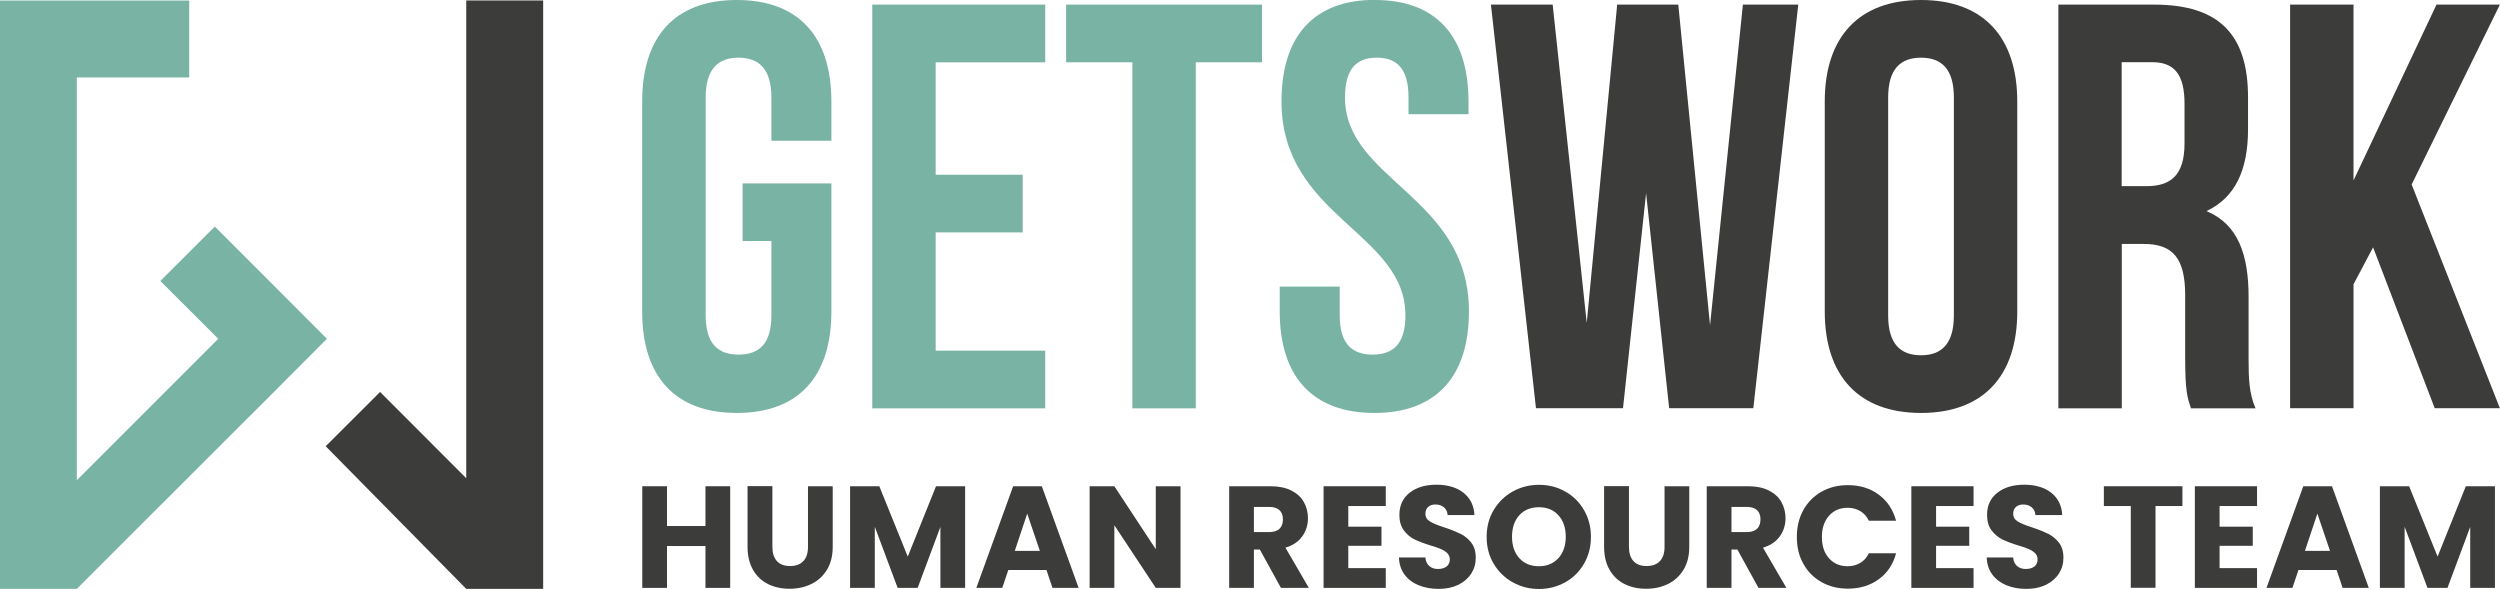 <?xml version="1.0" encoding="UTF-8"?> <svg xmlns="http://www.w3.org/2000/svg" id="a" viewBox="0 0 227.51 53.59"> <defs> <style>.b{fill:#3c3c3b;}.c{fill:#79b3a4;}</style> </defs> <g> <polygon class="c" points="29.75 30.83 24.82 35.78 11.42 49.16 6.99 53.59 0 53.59 0 .05 17.22 .05 17.22 7.05 6.99 7.05 6.99 43.7 19.86 30.83 18.41 29.38 14.59 25.57 19.55 20.62 24.82 25.89 29.64 30.72 29.75 30.83"></polygon> <polyline class="b" points="29.64 40.61 34.59 35.67 42.43 43.52 42.43 .04 49.43 .04 49.43 53.59 42.43 53.59"></polyline> </g> <g> <path class="c" d="M67.58,16.69h8.08v11.65c0,5.88-2.94,9.24-8.61,9.24s-8.61-3.36-8.61-9.24V9.24c0-5.88,2.94-9.24,8.61-9.24s8.61,3.36,8.61,9.24v3.57h-5.46v-3.94c0-2.62-1.15-3.62-2.99-3.62s-2.99,1-2.99,3.62V28.7c0,2.62,1.15,3.57,2.99,3.57s2.99-.94,2.99-3.57v-6.77h-2.62v-5.25Z"></path> <path class="c" d="M85.15,15.9h7.92v5.25h-7.92v10.76h9.97v5.25h-15.74V.42h15.74V5.67h-9.97V15.9Z"></path> <path class="c" d="M97.01,.42h17.84V5.67h-6.03v31.49h-5.77V5.67h-6.03V.42Z"></path> <path class="c" d="M125.14,0c5.61,0,8.5,3.36,8.5,9.24v1.15h-5.46v-1.52c0-2.62-1.05-3.62-2.89-3.62s-2.89,1-2.89,3.62c0,7.56,11.28,8.97,11.28,19.47,0,5.88-2.94,9.24-8.61,9.24s-8.61-3.36-8.61-9.24v-2.26h5.46v2.62c0,2.62,1.15,3.57,2.99,3.57s2.99-.94,2.99-3.57c0-7.56-11.28-8.97-11.28-19.47,0-5.88,2.89-9.24,8.5-9.24Z"></path> <path class="b" d="M149.8,17.58l-2.1,19.57h-7.92L135.68,.42h5.62l3.1,28.97L147.17,.42h5.56l2.89,29.18L158.61,.42h5.04l-4.09,36.73h-7.66l-2.1-19.57Z"></path> <path class="b" d="M166.06,9.24c0-5.88,3.1-9.24,8.76-9.24s8.76,3.36,8.76,9.24V28.34c0,5.88-3.1,9.24-8.76,9.24s-8.76-3.36-8.76-9.24V9.24Zm5.77,19.47c0,2.62,1.15,3.62,2.99,3.62s2.99-1,2.99-3.62V8.87c0-2.62-1.15-3.62-2.99-3.62s-2.99,1-2.99,3.62V28.7Z"></path> <path class="b" d="M199.38,37.15c-.31-.94-.52-1.52-.52-4.51v-5.77c0-3.41-1.15-4.67-3.78-4.67h-1.99v14.96h-5.77V.42h8.71c5.98,0,8.55,2.78,8.55,8.45v2.89c0,3.78-1.21,6.24-3.78,7.45,2.89,1.21,3.83,3.99,3.83,7.82v5.67c0,1.78,.05,3.1,.63,4.46h-5.88Zm-6.3-31.49v11.28h2.26c2.15,0,3.46-.94,3.46-3.88v-3.62c0-2.62-.89-3.78-2.94-3.78h-2.78Z"></path> <path class="b" d="M215.96,22.51l-1.78,3.36v11.28h-5.77V.42h5.77V16.42L221.73,.42h5.77l-8.03,16.37,8.03,20.36h-5.93l-5.61-14.64Z"></path> </g> <g> <path class="b" d="M66.45,44.25v9.25h-2.25v-3.81h-3.5v3.81h-2.25v-9.25h2.25v3.62h3.5v-3.62h2.25Z"></path> <path class="b" d="M70.29,44.25v5.53c0,.55,.14,.98,.41,1.28,.27,.3,.67,.45,1.2,.45s.93-.15,1.21-.45c.28-.3,.42-.72,.42-1.28v-5.53h2.25v5.52c0,.83-.18,1.52-.53,2.09-.35,.57-.82,1-1.42,1.29s-1.25,.43-1.98,.43-1.38-.14-1.96-.43c-.57-.28-1.03-.72-1.36-1.29-.33-.57-.5-1.28-.5-2.1v-5.52h2.25Z"></path> <path class="b" d="M87.83,44.25v9.25h-2.25v-5.55l-2.07,5.55h-1.82l-2.08-5.56v5.56h-2.25v-9.25h2.66l2.59,6.4,2.57-6.4h2.65Z"></path> <path class="b" d="M95.21,51.87h-3.45l-.55,1.63h-2.36l3.35-9.25h2.61l3.35,9.25h-2.38l-.55-1.63Zm-.58-1.74l-1.15-3.39-1.13,3.39h2.28Z"></path> <path class="b" d="M107.43,53.5h-2.25l-3.77-5.7v5.7h-2.25v-9.25h2.25l3.77,5.73v-5.73h2.25v9.25Z"></path> <path class="b" d="M116.57,53.5l-1.92-3.49h-.54v3.49h-2.25v-9.25h3.78c.73,0,1.35,.13,1.86,.38,.51,.26,.9,.6,1.15,1.05,.25,.44,.38,.94,.38,1.48,0,.61-.17,1.16-.52,1.65s-.86,.83-1.53,1.03l2.13,3.66h-2.54Zm-2.46-5.08h1.4c.41,0,.72-.1,.93-.3s.31-.49,.31-.86-.1-.63-.31-.83c-.21-.2-.52-.3-.93-.3h-1.4v2.29Z"></path> <path class="b" d="M122.7,46.06v1.87h3.02v1.74h-3.02v2.03h3.41v1.8h-5.66v-9.25h5.66v1.8h-3.41Z"></path> <path class="b" d="M129.1,53.26c-.54-.22-.96-.54-1.28-.97-.32-.43-.49-.95-.51-1.56h2.4c.04,.34,.15,.6,.36,.78,.2,.18,.47,.27,.79,.27s.6-.08,.79-.23c.19-.15,.29-.37,.29-.64,0-.23-.08-.42-.23-.57-.15-.15-.34-.27-.57-.37s-.54-.21-.95-.33c-.6-.18-1.08-.37-1.46-.55-.38-.19-.7-.46-.97-.82-.27-.36-.41-.83-.41-1.41,0-.86,.31-1.53,.93-2.02,.62-.49,1.44-.73,2.44-.73s1.84,.24,2.46,.73c.62,.49,.96,1.17,1,2.03h-2.44c-.02-.3-.13-.53-.33-.7-.2-.17-.46-.26-.78-.26-.27,0-.49,.07-.66,.22-.17,.15-.25,.35-.25,.63,0,.3,.14,.53,.42,.7,.28,.17,.72,.35,1.32,.54,.6,.2,1.08,.4,1.46,.58,.37,.19,.7,.45,.97,.8,.27,.35,.41,.8,.41,1.36s-.13,1.01-.4,1.44c-.27,.43-.66,.77-1.17,1.03-.51,.25-1.11,.38-1.8,.38s-1.28-.11-1.82-.33Z"></path> <path class="b" d="M137.66,52.99c-.72-.4-1.3-.97-1.73-1.69s-.64-1.54-.64-2.44,.21-1.72,.64-2.44c.43-.72,1-1.28,1.73-1.69,.72-.4,1.52-.61,2.39-.61s1.67,.2,2.39,.61c.72,.4,1.3,.97,1.71,1.69,.42,.72,.63,1.53,.63,2.44s-.21,1.72-.63,2.44c-.42,.72-.99,1.29-1.71,1.69-.72,.4-1.51,.61-2.38,.61s-1.67-.2-2.39-.61Zm4.16-2.19c.44-.49,.67-1.14,.67-1.95s-.22-1.47-.67-1.96c-.44-.49-1.03-.73-1.77-.73s-1.34,.24-1.78,.72-.67,1.14-.67,1.96,.22,1.47,.67,1.96c.44,.49,1.04,.73,1.78,.73s1.33-.25,1.77-.74Z"></path> <path class="b" d="M148.24,44.25v5.53c0,.55,.14,.98,.41,1.28,.27,.3,.67,.45,1.2,.45s.93-.15,1.21-.45c.28-.3,.42-.72,.42-1.28v-5.53h2.25v5.52c0,.83-.18,1.52-.53,2.09-.35,.57-.82,1-1.42,1.29s-1.25,.43-1.98,.43-1.38-.14-1.96-.43c-.57-.28-1.03-.72-1.36-1.29-.33-.57-.5-1.28-.5-2.1v-5.52h2.25Z"></path> <path class="b" d="M160.03,53.5l-1.92-3.49h-.54v3.49h-2.25v-9.25h3.78c.73,0,1.35,.13,1.86,.38,.51,.26,.9,.6,1.15,1.05,.25,.44,.38,.94,.38,1.48,0,.61-.17,1.16-.52,1.65s-.86,.83-1.53,1.03l2.13,3.66h-2.54Zm-2.46-5.08h1.4c.41,0,.72-.1,.93-.3s.31-.49,.31-.86-.1-.63-.31-.83c-.21-.2-.52-.3-.93-.3h-1.4v2.29Z"></path> <path class="b" d="M164.11,46.42c.4-.72,.95-1.27,1.65-1.67,.71-.4,1.51-.6,2.4-.6,1.1,0,2.04,.29,2.82,.87s1.3,1.37,1.57,2.37h-2.48c-.18-.39-.45-.68-.78-.88-.34-.2-.72-.3-1.15-.3-.69,0-1.26,.24-1.69,.72-.43,.48-.65,1.13-.65,1.94s.21,1.45,.65,1.94c.43,.48,.99,.72,1.69,.72,.43,0,.81-.1,1.15-.3,.34-.2,.6-.5,.78-.88h2.48c-.26,1-.79,1.79-1.57,2.36-.78,.57-1.72,.86-2.82,.86-.9,0-1.7-.2-2.4-.6-.71-.4-1.26-.95-1.65-1.67-.4-.71-.59-1.52-.59-2.44s.2-1.73,.59-2.44Z"></path> <path class="b" d="M176.19,46.06v1.87h3.02v1.74h-3.02v2.03h3.41v1.8h-5.66v-9.25h5.66v1.8h-3.41Z"></path> <path class="b" d="M182.59,53.26c-.53-.22-.96-.54-1.28-.97-.32-.43-.49-.95-.51-1.56h2.4c.04,.34,.15,.6,.36,.78s.46,.27,.79,.27,.6-.08,.79-.23c.19-.15,.29-.37,.29-.64,0-.23-.08-.42-.23-.57-.15-.15-.34-.27-.57-.37s-.54-.21-.95-.33c-.6-.18-1.08-.37-1.46-.55-.38-.19-.7-.46-.98-.82-.27-.36-.41-.83-.41-1.41,0-.86,.31-1.53,.94-2.02,.62-.49,1.44-.73,2.44-.73s1.84,.24,2.46,.73c.62,.49,.96,1.17,1,2.03h-2.44c-.02-.3-.13-.53-.33-.7-.2-.17-.46-.26-.78-.26-.27,0-.49,.07-.66,.22-.17,.15-.25,.35-.25,.63,0,.3,.14,.53,.42,.7s.72,.35,1.32,.54c.6,.2,1.08,.4,1.45,.58,.37,.19,.7,.45,.97,.8,.27,.35,.41,.8,.41,1.36s-.13,1.01-.4,1.44c-.27,.43-.66,.77-1.17,1.03-.51,.25-1.11,.38-1.8,.38s-1.28-.11-1.82-.33Z"></path> <path class="b" d="M198.61,44.25v1.8h-2.45v7.44h-2.25v-7.44h-2.45v-1.8h7.15Z"></path> <path class="b" d="M201.99,46.06v1.87h3.02v1.74h-3.02v2.03h3.41v1.8h-5.66v-9.25h5.66v1.8h-3.41Z"></path> <path class="b" d="M212.62,51.87h-3.45l-.55,1.63h-2.36l3.35-9.25h2.61l3.35,9.25h-2.38l-.55-1.63Zm-.58-1.74l-1.15-3.39-1.13,3.39h2.28Z"></path> <path class="b" d="M227.05,44.25v9.25h-2.25v-5.55l-2.07,5.55h-1.82l-2.08-5.56v5.56h-2.25v-9.25h2.66l2.59,6.4,2.57-6.4h2.65Z"></path> </g> </svg> 
